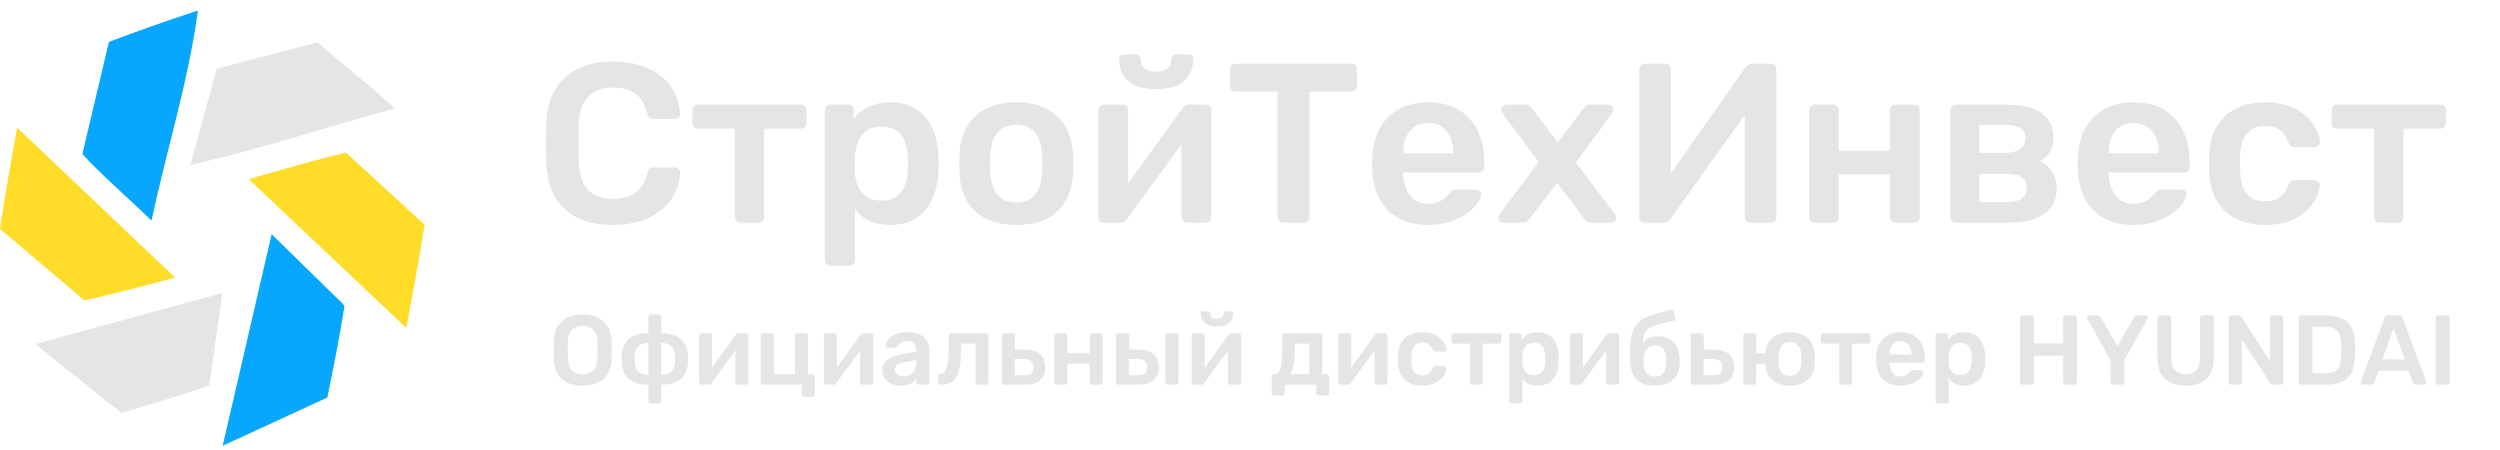 <?xml version="1.0" encoding="UTF-8"?> <svg xmlns="http://www.w3.org/2000/svg" width="228" height="41" viewBox="0 0 228 41" fill="none"> <path d="M38.726 20.5C38.275 23.43 37.709 26.341 37.059 29.912C31.963 25.107 27.479 20.863 22.68 16.333C25.598 15.502 29.057 14.495 31.553 13.923L38.726 20.5Z" fill="#FFDC27"></path> <path d="M7.697 27.387C10.215 26.865 12.694 26.157 15.972 25.317L1.557 11.639C0.956 15.093 0.401 17.973 0 20.877L7.697 27.387Z" fill="#FFDC27"></path> <path d="M29.852 36.256C30.437 33.378 30.966 30.783 31.403 28.016C31.436 27.809 31.06 27.51 30.838 27.291C28.981 25.465 27.116 23.65 24.773 21.361C23.255 27.922 21.862 33.941 20.308 40.651L29.852 36.256Z" fill="#07A6FF"></path> <path d="M19.09 35.169C15.787 36.295 13.46 36.896 11.08 37.671L3.216 31.382L20.276 26.727L19.09 35.169Z" fill="#E5E5E5"></path> <path d="M9.931 3.824C12.264 2.936 15.056 1.936 18.051 0.962C17.165 7.495 15.267 13.373 13.818 20.117C11.524 17.896 9.102 15.818 7.512 14.045L9.931 3.824Z" fill="#07A6FF"></path> <path d="M28.948 3.862C31.185 5.814 33.139 7.341 36.039 9.876C29.56 11.658 24.394 13.409 17.358 15.056L19.766 6.265L28.948 3.862Z" fill="#E5E5E5"></path> <path d="M55.909 20.513C54.004 20.513 52.527 20.023 51.478 19.043C50.443 18.063 49.891 16.682 49.822 14.902C49.808 14.529 49.801 13.922 49.801 13.08C49.801 12.224 49.808 11.603 49.822 11.216C49.891 9.449 50.45 8.076 51.499 7.096C52.562 6.102 54.032 5.605 55.909 5.605C57.138 5.605 58.207 5.819 59.118 6.247C60.029 6.661 60.733 7.234 61.23 7.966C61.727 8.683 61.989 9.498 62.017 10.409V10.45C62.017 10.561 61.969 10.657 61.872 10.74C61.789 10.809 61.693 10.844 61.582 10.844H59.615C59.45 10.844 59.325 10.809 59.242 10.74C59.16 10.671 59.091 10.54 59.035 10.347C58.815 9.477 58.449 8.87 57.938 8.525C57.427 8.166 56.744 7.986 55.888 7.986C53.901 7.986 52.865 9.097 52.783 11.32C52.769 11.693 52.762 12.265 52.762 13.038C52.762 13.811 52.769 14.398 52.783 14.798C52.865 17.02 53.901 18.132 55.888 18.132C56.744 18.132 57.427 17.952 57.938 17.593C58.463 17.235 58.828 16.627 59.035 15.771C59.077 15.578 59.139 15.447 59.222 15.378C59.318 15.309 59.45 15.274 59.615 15.274H61.582C61.706 15.274 61.81 15.316 61.893 15.399C61.989 15.481 62.031 15.585 62.017 15.709C61.989 16.62 61.727 17.442 61.23 18.173C60.733 18.891 60.029 19.464 59.118 19.892C58.207 20.306 57.138 20.513 55.909 20.513ZM67.516 20.306C67.378 20.306 67.261 20.257 67.164 20.161C67.067 20.064 67.019 19.947 67.019 19.809V11.734H63.644C63.506 11.734 63.389 11.686 63.292 11.589C63.196 11.492 63.147 11.368 63.147 11.216V10.036C63.147 9.884 63.196 9.767 63.292 9.684C63.389 9.587 63.506 9.539 63.644 9.539H73.044C73.196 9.539 73.32 9.587 73.417 9.684C73.513 9.781 73.562 9.898 73.562 10.036V11.216C73.562 11.354 73.513 11.479 73.417 11.589C73.32 11.686 73.196 11.734 73.044 11.734H69.69V19.809C69.69 19.947 69.642 20.064 69.545 20.161C69.462 20.257 69.345 20.306 69.193 20.306H67.516ZM75.721 24.24C75.583 24.24 75.465 24.191 75.369 24.095C75.272 24.012 75.224 23.895 75.224 23.743V10.036C75.224 9.884 75.272 9.767 75.369 9.684C75.465 9.587 75.583 9.539 75.721 9.539H77.356C77.508 9.539 77.626 9.587 77.708 9.684C77.805 9.767 77.853 9.884 77.853 10.036V10.864C78.626 9.843 79.731 9.332 81.166 9.332C82.56 9.332 83.63 9.774 84.375 10.657C85.121 11.527 85.521 12.707 85.576 14.198C85.59 14.363 85.597 14.605 85.597 14.922C85.597 15.254 85.59 15.502 85.576 15.668C85.521 17.117 85.121 18.29 84.375 19.188C83.63 20.071 82.56 20.513 81.166 20.513C79.772 20.513 78.709 20.023 77.978 19.043V23.743C77.978 23.895 77.929 24.012 77.833 24.095C77.75 24.191 77.632 24.24 77.481 24.24H75.721ZM80.4 18.297C81.891 18.297 82.684 17.379 82.781 15.544C82.795 15.405 82.802 15.198 82.802 14.922C82.802 14.646 82.795 14.439 82.781 14.301C82.684 12.465 81.891 11.547 80.4 11.547C79.6 11.547 79.006 11.803 78.619 12.314C78.233 12.824 78.019 13.452 77.978 14.198L77.957 14.985L77.978 15.792C78.005 16.482 78.219 17.076 78.619 17.573C79.034 18.056 79.627 18.297 80.4 18.297ZM92.683 20.513C91.068 20.513 89.819 20.099 88.936 19.27C88.052 18.428 87.576 17.283 87.507 15.833L87.486 14.922L87.507 14.011C87.576 12.576 88.059 11.437 88.957 10.595C89.854 9.753 91.096 9.332 92.683 9.332C94.271 9.332 95.513 9.753 96.41 10.595C97.307 11.437 97.79 12.576 97.859 14.011C97.873 14.177 97.88 14.481 97.88 14.922C97.88 15.364 97.873 15.668 97.859 15.833C97.79 17.283 97.314 18.428 96.431 19.27C95.547 20.099 94.298 20.513 92.683 20.513ZM92.683 18.463C93.415 18.463 93.981 18.235 94.381 17.78C94.781 17.31 95.002 16.627 95.044 15.73C95.058 15.592 95.064 15.323 95.064 14.922C95.064 14.522 95.058 14.253 95.044 14.115C95.002 13.218 94.781 12.541 94.381 12.086C93.981 11.617 93.415 11.382 92.683 11.382C91.952 11.382 91.386 11.617 90.986 12.086C90.585 12.541 90.364 13.218 90.323 14.115L90.302 14.922L90.323 15.73C90.364 16.627 90.585 17.31 90.986 17.78C91.386 18.235 91.952 18.463 92.683 18.463ZM109.988 9.539C110.113 9.539 110.223 9.587 110.32 9.684C110.416 9.767 110.465 9.87 110.465 9.995V19.809C110.465 19.947 110.416 20.064 110.32 20.161C110.223 20.257 110.106 20.306 109.968 20.306H108.249C108.111 20.306 107.994 20.257 107.897 20.161C107.801 20.064 107.752 19.947 107.752 19.809V13.162L102.783 19.974C102.659 20.195 102.473 20.306 102.224 20.306H100.65C100.526 20.306 100.416 20.264 100.319 20.181C100.223 20.085 100.174 19.968 100.174 19.829V10.036C100.174 9.898 100.223 9.781 100.319 9.684C100.416 9.587 100.533 9.539 100.671 9.539H102.39C102.542 9.539 102.659 9.587 102.742 9.684C102.838 9.767 102.887 9.884 102.887 10.036V16.703L107.856 9.87C108.008 9.65 108.194 9.539 108.415 9.539H109.988ZM105.433 8.131C104.26 8.131 103.404 7.876 102.866 7.365C102.328 6.841 102.058 6.171 102.058 5.357C102.058 5.246 102.093 5.157 102.162 5.088C102.231 5.005 102.328 4.963 102.452 4.963H103.632C103.756 4.963 103.853 5.005 103.922 5.088C103.991 5.157 104.025 5.246 104.025 5.357C104.025 6.144 104.495 6.537 105.433 6.537C106.372 6.537 106.841 6.144 106.841 5.357C106.841 5.246 106.876 5.157 106.945 5.088C107.014 5.005 107.11 4.963 107.235 4.963H108.435C108.56 4.963 108.656 5.005 108.725 5.088C108.794 5.157 108.829 5.246 108.829 5.357C108.829 6.171 108.553 6.841 108.001 7.365C107.462 7.876 106.607 8.131 105.433 8.131ZM117.008 20.306C116.87 20.306 116.753 20.257 116.656 20.161C116.56 20.064 116.511 19.947 116.511 19.809V8.359H112.681C112.543 8.359 112.426 8.311 112.329 8.214C112.232 8.117 112.184 8 112.184 7.862V6.33C112.184 6.178 112.225 6.054 112.308 5.957C112.405 5.861 112.529 5.812 112.681 5.812H123.24C123.392 5.812 123.516 5.861 123.613 5.957C123.71 6.054 123.758 6.178 123.758 6.33V7.862C123.758 8 123.71 8.117 123.613 8.214C123.516 8.311 123.392 8.359 123.24 8.359H119.431V19.809C119.431 19.947 119.382 20.064 119.286 20.161C119.189 20.257 119.065 20.306 118.913 20.306H117.008ZM130.248 20.513C128.716 20.513 127.495 20.071 126.584 19.188C125.686 18.29 125.21 17.034 125.155 15.419L125.134 14.902L125.155 14.384C125.224 12.81 125.707 11.575 126.604 10.678C127.515 9.781 128.73 9.332 130.248 9.332C131.877 9.332 133.133 9.829 134.017 10.823C134.914 11.817 135.362 13.142 135.362 14.798V15.233C135.362 15.371 135.314 15.488 135.217 15.585C135.121 15.682 134.997 15.73 134.845 15.73H127.971V15.896C127.998 16.655 128.205 17.297 128.592 17.821C128.992 18.332 129.537 18.587 130.228 18.587C131.042 18.587 131.698 18.27 132.195 17.635C132.319 17.483 132.415 17.386 132.484 17.345C132.567 17.303 132.685 17.283 132.836 17.283H134.617C134.741 17.283 134.845 17.324 134.928 17.407C135.024 17.476 135.073 17.566 135.073 17.676C135.073 18.007 134.872 18.401 134.472 18.856C134.086 19.298 133.527 19.684 132.795 20.016C132.063 20.347 131.215 20.513 130.248 20.513ZM132.547 13.991V13.929C132.547 13.114 132.34 12.459 131.925 11.962C131.525 11.465 130.966 11.216 130.248 11.216C129.531 11.216 128.972 11.465 128.571 11.962C128.171 12.459 127.971 13.114 127.971 13.929V13.991H132.547ZM137.105 20.306C136.98 20.306 136.87 20.264 136.773 20.181C136.691 20.085 136.649 19.974 136.649 19.85C136.649 19.726 136.698 19.609 136.794 19.498L140.314 14.777L137.043 10.347C136.96 10.236 136.918 10.119 136.918 9.995C136.918 9.87 136.96 9.767 137.043 9.684C137.139 9.587 137.25 9.539 137.374 9.539H139.175C139.313 9.539 139.417 9.574 139.486 9.643C139.569 9.698 139.651 9.781 139.734 9.891L142.074 12.997L144.414 9.891C144.427 9.877 144.483 9.815 144.579 9.705C144.662 9.594 144.793 9.539 144.973 9.539H146.691C146.815 9.539 146.919 9.587 147.002 9.684C147.098 9.767 147.147 9.864 147.147 9.974C147.147 10.112 147.105 10.236 147.022 10.347L143.71 14.819L147.25 19.498C147.347 19.609 147.395 19.726 147.395 19.85C147.395 19.974 147.347 20.085 147.25 20.181C147.167 20.264 147.064 20.306 146.939 20.306H145.055C144.835 20.306 144.648 20.195 144.496 19.974L142.012 16.682L139.486 19.974C139.334 20.195 139.148 20.306 138.927 20.306H137.105ZM149.992 20.306C149.841 20.306 149.716 20.257 149.62 20.161C149.537 20.064 149.496 19.94 149.496 19.788V6.33C149.496 6.178 149.544 6.054 149.641 5.957C149.737 5.861 149.861 5.812 150.013 5.812H151.877C152.028 5.812 152.146 5.861 152.229 5.957C152.325 6.054 152.374 6.178 152.374 6.33V15.833L159.185 6.144C159.337 5.923 159.537 5.812 159.786 5.812H161.504C161.656 5.812 161.774 5.861 161.856 5.957C161.953 6.054 162.001 6.178 162.001 6.33V19.809C162.001 19.947 161.953 20.064 161.856 20.161C161.774 20.257 161.656 20.306 161.504 20.306H159.641C159.489 20.306 159.365 20.264 159.268 20.181C159.172 20.085 159.123 19.961 159.123 19.809V10.492L152.332 19.974C152.249 20.085 152.166 20.168 152.084 20.223C152.001 20.278 151.884 20.306 151.732 20.306H149.992ZM165.475 20.306C165.337 20.306 165.219 20.257 165.123 20.161C165.026 20.064 164.978 19.947 164.978 19.809V10.036C164.978 9.898 165.026 9.781 165.123 9.684C165.219 9.587 165.337 9.539 165.475 9.539H167.193C167.345 9.539 167.462 9.587 167.545 9.684C167.642 9.767 167.69 9.884 167.69 10.036V13.742H172.37V10.036C172.37 9.884 172.418 9.767 172.514 9.684C172.611 9.587 172.728 9.539 172.866 9.539H174.585C174.737 9.539 174.854 9.587 174.937 9.684C175.034 9.767 175.082 9.884 175.082 10.036V19.809C175.082 19.947 175.034 20.064 174.937 20.161C174.854 20.257 174.737 20.306 174.585 20.306H172.866C172.728 20.306 172.611 20.257 172.514 20.161C172.418 20.064 172.37 19.947 172.37 19.809V15.916H167.69V19.809C167.69 19.947 167.642 20.064 167.545 20.161C167.462 20.257 167.345 20.306 167.193 20.306H165.475ZM178.375 20.306C178.237 20.306 178.12 20.257 178.023 20.161C177.926 20.064 177.878 19.947 177.878 19.809V10.036C177.878 9.898 177.926 9.781 178.023 9.684C178.12 9.587 178.237 9.539 178.375 9.539H182.971C184.393 9.539 185.463 9.801 186.181 10.326C186.912 10.851 187.278 11.582 187.278 12.521C187.278 13.073 187.174 13.514 186.967 13.846C186.76 14.163 186.45 14.446 186.036 14.695C186.519 14.915 186.891 15.247 187.154 15.688C187.43 16.13 187.568 16.627 187.568 17.179C187.568 18.187 187.195 18.96 186.45 19.498C185.704 20.037 184.621 20.306 183.199 20.306H178.375ZM182.93 13.929C183.482 13.929 183.917 13.818 184.234 13.597C184.552 13.363 184.711 13.024 184.711 12.583C184.711 12.155 184.559 11.851 184.255 11.672C183.951 11.492 183.51 11.403 182.93 11.403H180.528V13.929H182.93ZM183.013 18.442C183.579 18.442 184.02 18.339 184.338 18.132C184.669 17.911 184.835 17.586 184.835 17.159C184.835 16.703 184.683 16.372 184.379 16.165C184.089 15.958 183.634 15.854 183.013 15.854H180.528V18.442H183.013ZM194.587 20.513C193.055 20.513 191.833 20.071 190.922 19.188C190.025 18.29 189.549 17.034 189.494 15.419L189.473 14.902L189.494 14.384C189.563 12.81 190.046 11.575 190.943 10.678C191.854 9.781 193.069 9.332 194.587 9.332C196.216 9.332 197.472 9.829 198.355 10.823C199.252 11.817 199.701 13.142 199.701 14.798V15.233C199.701 15.371 199.653 15.488 199.556 15.585C199.459 15.682 199.335 15.73 199.183 15.73H192.309V15.896C192.337 16.655 192.544 17.297 192.931 17.821C193.331 18.332 193.876 18.587 194.566 18.587C195.381 18.587 196.036 18.27 196.533 17.635C196.657 17.483 196.754 17.386 196.823 17.345C196.906 17.303 197.023 17.283 197.175 17.283H198.956C199.08 17.283 199.183 17.324 199.266 17.407C199.363 17.476 199.411 17.566 199.411 17.676C199.411 18.007 199.211 18.401 198.811 18.856C198.424 19.298 197.865 19.684 197.134 20.016C196.402 20.347 195.553 20.513 194.587 20.513ZM196.885 13.991V13.929C196.885 13.114 196.678 12.459 196.264 11.962C195.864 11.465 195.305 11.216 194.587 11.216C193.869 11.216 193.31 11.465 192.91 11.962C192.51 12.459 192.309 13.114 192.309 13.929V13.991H196.885ZM206.557 20.513C205.039 20.513 203.824 20.092 202.913 19.25C202.016 18.408 201.54 17.241 201.485 15.751L201.464 14.922L201.485 14.094C201.54 12.604 202.016 11.437 202.913 10.595C203.824 9.753 205.039 9.332 206.557 9.332C207.634 9.332 208.545 9.525 209.29 9.912C210.05 10.298 210.609 10.774 210.967 11.341C211.34 11.893 211.54 12.417 211.568 12.914C211.582 13.052 211.533 13.169 211.423 13.266C211.326 13.363 211.209 13.411 211.071 13.411H209.249C209.111 13.411 209.001 13.383 208.918 13.328C208.849 13.259 208.78 13.149 208.711 12.997C208.504 12.459 208.228 12.072 207.882 11.837C207.551 11.603 207.123 11.485 206.599 11.485C205.895 11.485 205.343 11.713 204.942 12.169C204.542 12.61 204.328 13.287 204.301 14.198L204.28 14.964L204.301 15.647C204.356 17.455 205.122 18.359 206.599 18.359C207.137 18.359 207.572 18.242 207.903 18.007C208.234 17.773 208.504 17.386 208.711 16.848C208.78 16.696 208.849 16.593 208.918 16.537C209.001 16.468 209.111 16.434 209.249 16.434H211.071C211.209 16.434 211.326 16.482 211.423 16.579C211.533 16.675 211.582 16.793 211.568 16.931C211.54 17.414 211.347 17.931 210.988 18.484C210.629 19.036 210.077 19.512 209.332 19.912C208.586 20.313 207.662 20.513 206.557 20.513ZM217.019 20.306C216.881 20.306 216.764 20.257 216.667 20.161C216.571 20.064 216.522 19.947 216.522 19.809V11.734H213.147C213.009 11.734 212.892 11.686 212.796 11.589C212.699 11.492 212.651 11.368 212.651 11.216V10.036C212.651 9.884 212.699 9.767 212.796 9.684C212.892 9.587 213.009 9.539 213.147 9.539H222.547C222.699 9.539 222.824 9.587 222.92 9.684C223.017 9.781 223.065 9.898 223.065 10.036V11.216C223.065 11.354 223.017 11.479 222.92 11.589C222.824 11.686 222.699 11.734 222.547 11.734H219.193V19.809C219.193 19.947 219.145 20.064 219.048 20.161C218.966 20.257 218.848 20.306 218.696 20.306H217.019Z" fill="#E5E5E5"></path> <path d="M53.134 35.173C52.315 35.173 51.677 34.966 51.219 34.55C50.762 34.135 50.521 33.517 50.497 32.699C50.491 32.524 50.488 32.268 50.488 31.931C50.488 31.588 50.491 31.329 50.497 31.154C50.521 30.353 50.768 29.739 51.237 29.311C51.707 28.884 52.339 28.67 53.134 28.67C53.929 28.67 54.561 28.884 55.031 29.311C55.507 29.739 55.756 30.353 55.781 31.154C55.793 31.503 55.799 31.762 55.799 31.931C55.799 32.093 55.793 32.349 55.781 32.699C55.75 33.517 55.507 34.135 55.049 34.55C54.591 34.966 53.953 35.173 53.134 35.173ZM53.134 34.135C53.538 34.135 53.86 34.014 54.1 33.773C54.341 33.526 54.471 33.153 54.489 32.653C54.501 32.292 54.507 32.048 54.507 31.922C54.507 31.783 54.501 31.539 54.489 31.19C54.471 30.69 54.341 30.32 54.1 30.079C53.86 29.832 53.538 29.709 53.134 29.709C52.737 29.709 52.418 29.832 52.177 30.079C51.936 30.32 51.806 30.69 51.788 31.19C51.782 31.365 51.779 31.609 51.779 31.922C51.779 32.229 51.782 32.473 51.788 32.653C51.806 33.153 51.933 33.526 52.168 33.773C52.408 34.014 52.731 34.135 53.134 34.135ZM59.351 36.799C59.291 36.799 59.24 36.778 59.197 36.736C59.155 36.7 59.134 36.649 59.134 36.582V35.083C58.345 35.083 57.749 34.908 57.346 34.559C56.949 34.204 56.732 33.71 56.696 33.078L56.687 32.735L56.696 32.392C56.732 31.765 56.955 31.274 57.364 30.919C57.773 30.564 58.364 30.386 59.134 30.386V28.887C59.134 28.821 59.155 28.77 59.197 28.733C59.24 28.691 59.291 28.67 59.351 28.67H60.092C60.158 28.67 60.209 28.691 60.245 28.733C60.287 28.77 60.308 28.821 60.308 28.887V30.386C61.079 30.386 61.669 30.564 62.079 30.919C62.488 31.274 62.708 31.765 62.738 32.392C62.75 32.536 62.756 32.65 62.756 32.735C62.756 32.819 62.75 32.933 62.738 33.078C62.708 33.71 62.491 34.204 62.088 34.559C61.69 34.908 61.097 35.083 60.308 35.083V36.582C60.308 36.649 60.287 36.7 60.245 36.736C60.209 36.778 60.158 36.799 60.092 36.799H59.351ZM59.134 31.28C58.719 31.28 58.409 31.38 58.204 31.579C58.005 31.777 57.897 32.075 57.879 32.473L57.87 32.735L57.879 32.997C57.903 33.406 58.014 33.707 58.213 33.9C58.412 34.093 58.719 34.189 59.134 34.189V31.28ZM60.308 34.189C60.724 34.189 61.031 34.093 61.23 33.9C61.428 33.701 61.54 33.4 61.564 32.997C61.57 32.942 61.573 32.855 61.573 32.735C61.573 32.614 61.57 32.527 61.564 32.473C61.546 32.069 61.434 31.771 61.23 31.579C61.025 31.38 60.718 31.28 60.308 31.28V34.189ZM68.037 30.386C68.091 30.386 68.14 30.407 68.182 30.45C68.224 30.486 68.245 30.531 68.245 30.585V34.866C68.245 34.926 68.224 34.978 68.182 35.02C68.14 35.062 68.088 35.083 68.028 35.083H67.279C67.218 35.083 67.167 35.062 67.125 35.02C67.083 34.978 67.062 34.926 67.062 34.866V31.967L64.894 34.938C64.84 35.035 64.759 35.083 64.65 35.083H63.964C63.91 35.083 63.861 35.065 63.819 35.029C63.777 34.987 63.756 34.935 63.756 34.875V30.603C63.756 30.543 63.777 30.492 63.819 30.45C63.861 30.407 63.913 30.386 63.973 30.386H64.722C64.789 30.386 64.84 30.407 64.876 30.45C64.918 30.486 64.939 30.537 64.939 30.603V33.511L67.107 30.531C67.173 30.434 67.254 30.386 67.351 30.386H68.037ZM73.34 36.185C73.279 36.185 73.228 36.164 73.186 36.122C73.144 36.086 73.123 36.034 73.123 35.968V35.083H69.6C69.54 35.083 69.489 35.062 69.447 35.02C69.404 34.978 69.383 34.926 69.383 34.866V30.603C69.383 30.543 69.404 30.492 69.447 30.45C69.489 30.407 69.54 30.386 69.6 30.386H70.35C70.416 30.386 70.467 30.407 70.503 30.45C70.546 30.486 70.567 30.537 70.567 30.603V34.126H72.499V30.603C72.499 30.537 72.521 30.486 72.563 30.45C72.605 30.407 72.656 30.386 72.716 30.386H73.466C73.532 30.386 73.583 30.407 73.62 30.45C73.662 30.486 73.683 30.537 73.683 30.603V34.126H74.089C74.149 34.126 74.201 34.147 74.243 34.189C74.285 34.231 74.306 34.282 74.306 34.342V35.968C74.306 36.034 74.285 36.086 74.243 36.122C74.207 36.164 74.155 36.185 74.089 36.185H73.34ZM79.415 30.386C79.47 30.386 79.518 30.407 79.56 30.45C79.602 30.486 79.623 30.531 79.623 30.585V34.866C79.623 34.926 79.602 34.978 79.56 35.02C79.518 35.062 79.467 35.083 79.406 35.083H78.657C78.597 35.083 78.545 35.062 78.503 35.02C78.461 34.978 78.44 34.926 78.44 34.866V31.967L76.272 34.938C76.218 35.035 76.137 35.083 76.028 35.083H75.342C75.288 35.083 75.24 35.065 75.198 35.029C75.155 34.987 75.134 34.935 75.134 34.875V30.603C75.134 30.543 75.155 30.492 75.198 30.45C75.24 30.407 75.291 30.386 75.351 30.386H76.101C76.167 30.386 76.218 30.407 76.254 30.45C76.296 30.486 76.317 30.537 76.317 30.603V33.511L78.485 30.531C78.552 30.434 78.633 30.386 78.729 30.386H79.415ZM82.126 35.173C81.819 35.173 81.535 35.113 81.277 34.993C81.024 34.866 80.822 34.698 80.671 34.487C80.527 34.276 80.455 34.044 80.455 33.791C80.455 33.382 80.62 33.051 80.951 32.798C81.283 32.545 81.737 32.373 82.315 32.283L83.553 32.102V31.913C83.553 31.648 83.486 31.449 83.354 31.317C83.222 31.184 83.008 31.118 82.713 31.118C82.514 31.118 82.351 31.157 82.225 31.235C82.105 31.308 82.008 31.38 81.936 31.452C81.864 31.53 81.816 31.582 81.791 31.606C81.767 31.678 81.722 31.714 81.656 31.714H80.96C80.906 31.714 80.858 31.696 80.816 31.66C80.78 31.624 80.762 31.576 80.762 31.515C80.768 31.365 80.84 31.193 80.978 31C81.123 30.808 81.343 30.642 81.638 30.504C81.933 30.365 82.294 30.296 82.722 30.296C83.432 30.296 83.95 30.456 84.275 30.775C84.6 31.094 84.763 31.512 84.763 32.03V34.866C84.763 34.926 84.742 34.978 84.7 35.02C84.664 35.062 84.612 35.083 84.546 35.083H83.815C83.754 35.083 83.703 35.062 83.661 35.02C83.619 34.978 83.598 34.926 83.598 34.866V34.514C83.465 34.707 83.276 34.866 83.029 34.993C82.788 35.113 82.487 35.173 82.126 35.173ZM82.433 34.315C82.764 34.315 83.035 34.207 83.246 33.99C83.456 33.773 83.562 33.457 83.562 33.042V32.852L82.659 32.997C82.309 33.051 82.044 33.138 81.864 33.258C81.689 33.379 81.602 33.526 81.602 33.701C81.602 33.894 81.683 34.044 81.846 34.153C82.008 34.261 82.204 34.315 82.433 34.315ZM85.777 35.083C85.717 35.083 85.663 35.062 85.615 35.02C85.572 34.972 85.551 34.917 85.551 34.857V34.297C85.551 34.237 85.569 34.189 85.606 34.153C85.642 34.111 85.693 34.087 85.759 34.081C86.024 34.068 86.214 33.888 86.328 33.538C86.448 33.183 86.509 32.611 86.509 31.822V30.603C86.509 30.537 86.53 30.486 86.572 30.45C86.614 30.407 86.665 30.386 86.725 30.386H89.932C89.992 30.386 90.043 30.407 90.085 30.45C90.128 30.492 90.149 30.543 90.149 30.603V34.866C90.149 34.926 90.128 34.978 90.085 35.02C90.043 35.062 89.992 35.083 89.932 35.083H89.182C89.122 35.083 89.071 35.062 89.029 35.02C88.987 34.978 88.965 34.926 88.965 34.866V31.344H87.638V31.949C87.638 32.732 87.578 33.349 87.457 33.8C87.343 34.252 87.15 34.58 86.879 34.785C86.614 34.984 86.247 35.083 85.777 35.083ZM91.581 35.083C91.52 35.083 91.469 35.062 91.427 35.02C91.385 34.978 91.364 34.926 91.364 34.866V30.603C91.364 30.543 91.385 30.492 91.427 30.45C91.469 30.407 91.52 30.386 91.581 30.386H92.339C92.4 30.386 92.451 30.407 92.493 30.45C92.535 30.492 92.556 30.543 92.556 30.603V31.877H93.486C94.088 31.877 94.546 32.021 94.859 32.31C95.172 32.593 95.329 32.991 95.329 33.502C95.329 34.026 95.166 34.421 94.841 34.686C94.516 34.95 94.04 35.083 93.414 35.083H91.581ZM93.387 34.225C93.688 34.225 93.908 34.171 94.046 34.062C94.185 33.948 94.254 33.761 94.254 33.502C94.254 33.243 94.185 33.051 94.046 32.924C93.908 32.798 93.688 32.735 93.387 32.735H92.538V34.225H93.387ZM96.37 35.083C96.31 35.083 96.259 35.062 96.216 35.02C96.174 34.978 96.153 34.926 96.153 34.866V30.603C96.153 30.543 96.174 30.492 96.216 30.45C96.259 30.407 96.31 30.386 96.37 30.386H97.12C97.186 30.386 97.237 30.407 97.273 30.45C97.315 30.486 97.336 30.537 97.336 30.603V32.22H99.378V30.603C99.378 30.537 99.399 30.486 99.441 30.45C99.483 30.407 99.534 30.386 99.594 30.386H100.344C100.41 30.386 100.462 30.407 100.498 30.45C100.54 30.486 100.561 30.537 100.561 30.603V34.866C100.561 34.926 100.54 34.978 100.498 35.02C100.462 35.062 100.41 35.083 100.344 35.083H99.594C99.534 35.083 99.483 35.062 99.441 35.02C99.399 34.978 99.378 34.926 99.378 34.866V33.168H97.336V34.866C97.336 34.926 97.315 34.978 97.273 35.02C97.237 35.062 97.186 35.083 97.12 35.083H96.37ZM101.997 35.083C101.937 35.083 101.886 35.062 101.844 35.02C101.802 34.978 101.781 34.926 101.781 34.866V30.603C101.781 30.543 101.802 30.492 101.844 30.45C101.886 30.407 101.937 30.386 101.997 30.386H102.756C102.816 30.386 102.867 30.407 102.91 30.45C102.952 30.492 102.973 30.543 102.973 30.603V31.877H103.849C104.451 31.877 104.909 32.021 105.222 32.31C105.535 32.593 105.692 32.991 105.692 33.502C105.692 34.026 105.529 34.421 105.204 34.686C104.879 34.95 104.403 35.083 103.777 35.083H101.997ZM106.504 35.083C106.444 35.083 106.393 35.062 106.351 35.02C106.309 34.978 106.288 34.926 106.288 34.866V30.603C106.288 30.543 106.309 30.492 106.351 30.45C106.393 30.407 106.444 30.386 106.504 30.386H107.254C107.32 30.386 107.371 30.407 107.408 30.45C107.45 30.486 107.471 30.537 107.471 30.603V34.866C107.471 34.926 107.45 34.978 107.408 35.02C107.371 35.062 107.32 35.083 107.254 35.083H106.504ZM103.75 34.225C104.051 34.225 104.27 34.171 104.409 34.062C104.547 33.948 104.617 33.761 104.617 33.502C104.617 33.243 104.547 33.051 104.409 32.924C104.27 32.798 104.051 32.735 103.75 32.735H102.955V34.225H103.75ZM112.968 30.386C113.022 30.386 113.071 30.407 113.113 30.45C113.155 30.486 113.176 30.531 113.176 30.585V34.866C113.176 34.926 113.155 34.978 113.113 35.02C113.071 35.062 113.019 35.083 112.959 35.083H112.209C112.149 35.083 112.098 35.062 112.056 35.02C112.014 34.978 111.993 34.926 111.993 34.866V31.967L109.825 34.938C109.771 35.035 109.69 35.083 109.581 35.083H108.895C108.841 35.083 108.792 35.065 108.75 35.029C108.708 34.987 108.687 34.935 108.687 34.875V30.603C108.687 30.543 108.708 30.492 108.75 30.45C108.792 30.407 108.844 30.386 108.904 30.386H109.653C109.72 30.386 109.771 30.407 109.807 30.45C109.849 30.486 109.87 30.537 109.87 30.603V33.511L112.038 30.531C112.104 30.434 112.185 30.386 112.282 30.386H112.968ZM110.981 29.772C110.469 29.772 110.096 29.661 109.861 29.438C109.626 29.209 109.509 28.917 109.509 28.562C109.509 28.514 109.524 28.475 109.554 28.445C109.584 28.408 109.626 28.39 109.68 28.39H110.195C110.25 28.39 110.292 28.408 110.322 28.445C110.352 28.475 110.367 28.514 110.367 28.562C110.367 28.905 110.572 29.077 110.981 29.077C111.391 29.077 111.595 28.905 111.595 28.562C111.595 28.514 111.61 28.475 111.64 28.445C111.671 28.408 111.713 28.39 111.767 28.39H112.291C112.345 28.39 112.387 28.408 112.417 28.445C112.447 28.475 112.462 28.514 112.462 28.562C112.462 28.917 112.342 29.209 112.101 29.438C111.866 29.661 111.493 29.772 110.981 29.772ZM116.198 36.077C116.137 36.077 116.086 36.056 116.044 36.013C116.002 35.977 115.981 35.926 115.981 35.86V34.342C115.981 34.282 116.002 34.231 116.044 34.189C116.086 34.147 116.137 34.126 116.198 34.126H116.27C116.505 34.126 116.676 33.939 116.785 33.566C116.893 33.192 116.947 32.611 116.947 31.822V30.603C116.947 30.537 116.968 30.486 117.011 30.45C117.053 30.407 117.104 30.386 117.164 30.386H120.38C120.446 30.386 120.497 30.407 120.533 30.45C120.575 30.486 120.596 30.537 120.596 30.603V34.117H121.003C121.069 34.117 121.12 34.138 121.156 34.18C121.198 34.216 121.219 34.267 121.219 34.333V35.86C121.219 35.926 121.198 35.977 121.156 36.013C121.12 36.056 121.069 36.077 121.003 36.077H120.262C120.196 36.077 120.142 36.056 120.1 36.013C120.057 35.971 120.036 35.92 120.036 35.86V35.083H117.164V35.86C117.164 35.926 117.143 35.977 117.101 36.013C117.065 36.056 117.014 36.077 116.947 36.077H116.198ZM119.422 34.117V31.344H118.085V31.949C118.085 32.985 117.944 33.71 117.661 34.126L119.422 34.117ZM126.331 30.386C126.385 30.386 126.433 30.407 126.476 30.45C126.518 30.486 126.539 30.531 126.539 30.585V34.866C126.539 34.926 126.518 34.978 126.476 35.02C126.433 35.062 126.382 35.083 126.322 35.083H125.572C125.512 35.083 125.461 35.062 125.419 35.02C125.377 34.978 125.356 34.926 125.356 34.866V31.967L123.188 34.938C123.134 35.035 123.052 35.083 122.944 35.083H122.258C122.203 35.083 122.155 35.065 122.113 35.029C122.071 34.987 122.05 34.935 122.05 34.875V30.603C122.05 30.543 122.071 30.492 122.113 30.45C122.155 30.407 122.206 30.386 122.267 30.386H123.016C123.082 30.386 123.134 30.407 123.17 30.45C123.212 30.486 123.233 30.537 123.233 30.603V33.511L125.401 30.531C125.467 30.434 125.548 30.386 125.645 30.386H126.331ZM129.709 35.173C129.047 35.173 128.517 34.99 128.12 34.622C127.728 34.255 127.521 33.746 127.497 33.096L127.488 32.735L127.497 32.373C127.521 31.723 127.728 31.214 128.12 30.847C128.517 30.48 129.047 30.296 129.709 30.296C130.179 30.296 130.576 30.38 130.902 30.549C131.233 30.718 131.477 30.925 131.633 31.172C131.796 31.413 131.883 31.642 131.895 31.859C131.901 31.919 131.88 31.97 131.832 32.012C131.79 32.054 131.739 32.075 131.678 32.075H130.884C130.823 32.075 130.775 32.063 130.739 32.039C130.709 32.009 130.679 31.961 130.649 31.895C130.558 31.66 130.438 31.491 130.287 31.389C130.143 31.287 129.956 31.235 129.727 31.235C129.42 31.235 129.18 31.335 129.005 31.533C128.83 31.726 128.737 32.021 128.725 32.419L128.716 32.753L128.725 33.051C128.749 33.84 129.083 34.234 129.727 34.234C129.962 34.234 130.152 34.183 130.296 34.081C130.441 33.978 130.558 33.809 130.649 33.575C130.679 33.508 130.709 33.463 130.739 33.439C130.775 33.409 130.823 33.394 130.884 33.394H131.678C131.739 33.394 131.79 33.415 131.832 33.457C131.88 33.499 131.901 33.551 131.895 33.611C131.883 33.822 131.799 34.047 131.642 34.288C131.486 34.529 131.245 34.737 130.92 34.911C130.595 35.086 130.191 35.173 129.709 35.173ZM134.273 35.083C134.213 35.083 134.162 35.062 134.12 35.02C134.077 34.978 134.056 34.926 134.056 34.866V31.344H132.584C132.524 31.344 132.473 31.323 132.431 31.28C132.389 31.238 132.367 31.184 132.367 31.118V30.603C132.367 30.537 132.389 30.486 132.431 30.45C132.473 30.407 132.524 30.386 132.584 30.386H136.685C136.751 30.386 136.805 30.407 136.847 30.45C136.889 30.492 136.911 30.543 136.911 30.603V31.118C136.911 31.178 136.889 31.232 136.847 31.28C136.805 31.323 136.751 31.344 136.685 31.344H135.222V34.866C135.222 34.926 135.2 34.978 135.158 35.02C135.122 35.062 135.071 35.083 135.005 35.083H134.273ZM137.852 36.799C137.792 36.799 137.741 36.778 137.699 36.736C137.657 36.7 137.636 36.649 137.636 36.582V30.603C137.636 30.537 137.657 30.486 137.699 30.45C137.741 30.407 137.792 30.386 137.852 30.386H138.566C138.632 30.386 138.683 30.407 138.719 30.45C138.762 30.486 138.783 30.537 138.783 30.603V30.964C139.12 30.519 139.602 30.296 140.228 30.296C140.836 30.296 141.303 30.489 141.628 30.874C141.953 31.253 142.128 31.768 142.152 32.419C142.158 32.491 142.161 32.596 142.161 32.735C142.161 32.879 142.158 32.988 142.152 33.06C142.128 33.692 141.953 34.204 141.628 34.595C141.303 34.981 140.836 35.173 140.228 35.173C139.62 35.173 139.156 34.96 138.837 34.532V36.582C138.837 36.649 138.816 36.7 138.774 36.736C138.737 36.778 138.686 36.799 138.62 36.799H137.852ZM139.894 34.207C140.544 34.207 140.89 33.806 140.932 33.006C140.938 32.945 140.941 32.855 140.941 32.735C140.941 32.614 140.938 32.524 140.932 32.464C140.89 31.663 140.544 31.262 139.894 31.262C139.544 31.262 139.285 31.374 139.117 31.597C138.948 31.819 138.855 32.093 138.837 32.419L138.828 32.762L138.837 33.114C138.849 33.415 138.942 33.674 139.117 33.891C139.297 34.102 139.556 34.207 139.894 34.207ZM147.456 30.386C147.51 30.386 147.558 30.407 147.6 30.45C147.642 30.486 147.663 30.531 147.663 30.585V34.866C147.663 34.926 147.642 34.978 147.6 35.02C147.558 35.062 147.507 35.083 147.447 35.083H146.697C146.637 35.083 146.586 35.062 146.544 35.02C146.501 34.978 146.48 34.926 146.48 34.866V31.967L144.313 34.938C144.258 35.035 144.177 35.083 144.069 35.083H143.382C143.328 35.083 143.28 35.065 143.238 35.029C143.196 34.987 143.175 34.935 143.175 34.875V30.603C143.175 30.543 143.196 30.492 143.238 30.45C143.28 30.407 143.331 30.386 143.391 30.386H144.141C144.207 30.386 144.258 30.407 144.295 30.45C144.337 30.486 144.358 30.537 144.358 30.603V33.511L146.525 30.531C146.592 30.434 146.673 30.386 146.769 30.386H147.456ZM153.182 32.626C153.189 32.693 153.192 32.795 153.192 32.933C153.192 33.066 153.189 33.162 153.182 33.222C153.152 33.825 152.945 34.3 152.559 34.65C152.18 34.999 151.635 35.173 150.924 35.173C150.178 35.173 149.621 34.981 149.254 34.595C148.892 34.204 148.697 33.629 148.666 32.87L148.657 32.328L148.666 31.786C148.685 30.931 148.817 30.29 149.064 29.863C149.311 29.429 149.669 29.116 150.139 28.923C150.608 28.724 151.367 28.499 152.415 28.246L152.46 28.237C152.508 28.237 152.553 28.255 152.595 28.291C152.638 28.321 152.662 28.363 152.668 28.417L152.785 29.014L152.794 29.068C152.794 29.116 152.779 29.158 152.749 29.194C152.719 29.224 152.68 29.245 152.632 29.257L152.343 29.321C151.626 29.483 151.111 29.622 150.798 29.736C150.491 29.844 150.256 30.013 150.094 30.242C149.931 30.471 149.838 30.814 149.814 31.271C149.958 31.091 150.148 30.946 150.383 30.838C150.623 30.73 150.876 30.675 151.141 30.675C151.773 30.675 152.264 30.85 152.613 31.199C152.963 31.549 153.152 32.024 153.182 32.626ZM151.954 33.177C151.96 33.135 151.963 33.057 151.963 32.942C151.963 32.816 151.96 32.726 151.954 32.672C151.942 32.298 151.852 32.012 151.683 31.813C151.515 31.609 151.286 31.506 150.997 31.506C150.666 31.506 150.404 31.609 150.211 31.813C150.018 32.012 149.916 32.298 149.904 32.672L149.895 32.942L149.904 33.177C149.916 33.557 150.009 33.846 150.184 34.044C150.358 34.243 150.605 34.342 150.924 34.342C151.244 34.342 151.49 34.246 151.665 34.053C151.846 33.855 151.942 33.563 151.954 33.177ZM154.408 35.083C154.348 35.083 154.297 35.062 154.254 35.02C154.212 34.978 154.191 34.926 154.191 34.866V30.603C154.191 30.543 154.212 30.492 154.254 30.45C154.297 30.407 154.348 30.386 154.408 30.386H155.167C155.227 30.386 155.278 30.407 155.32 30.45C155.362 30.492 155.383 30.543 155.383 30.603V31.877H156.314C156.916 31.877 157.373 32.021 157.687 32.31C158 32.593 158.156 32.991 158.156 33.502C158.156 34.026 157.994 34.421 157.669 34.686C157.343 34.95 156.868 35.083 156.241 35.083H154.408ZM156.214 34.225C156.515 34.225 156.735 34.171 156.874 34.062C157.012 33.948 157.081 33.761 157.081 33.502C157.081 33.243 157.012 33.051 156.874 32.924C156.735 32.798 156.515 32.735 156.214 32.735H155.365V34.225H156.214ZM165.502 32.337C165.508 32.41 165.511 32.542 165.511 32.735C165.511 32.927 165.508 33.06 165.502 33.132C165.472 33.764 165.264 34.264 164.879 34.631C164.493 34.993 163.948 35.173 163.244 35.173C162.545 35.173 162.003 34.996 161.618 34.64C161.239 34.279 161.028 33.788 160.986 33.168H160.164V34.866C160.164 34.926 160.143 34.978 160.101 35.02C160.064 35.062 160.013 35.083 159.947 35.083H159.197C159.137 35.083 159.086 35.062 159.044 35.02C159.002 34.978 158.981 34.926 158.981 34.866V30.603C158.981 30.543 159.002 30.492 159.044 30.45C159.086 30.407 159.137 30.386 159.197 30.386H159.947C160.013 30.386 160.064 30.407 160.101 30.45C160.143 30.486 160.164 30.537 160.164 30.603V32.22H160.995C161.049 31.624 161.269 31.154 161.654 30.811C162.046 30.468 162.575 30.296 163.244 30.296C163.936 30.296 164.478 30.48 164.87 30.847C165.261 31.214 165.472 31.711 165.502 32.337ZM164.273 33.087C164.279 33.027 164.282 32.909 164.282 32.735C164.282 32.56 164.279 32.443 164.273 32.382C164.255 31.991 164.159 31.696 163.984 31.497C163.81 31.293 163.563 31.19 163.244 31.19C162.925 31.19 162.678 31.293 162.503 31.497C162.329 31.696 162.232 31.991 162.214 32.382L162.205 32.735L162.214 33.087C162.232 33.478 162.329 33.776 162.503 33.981C162.678 34.18 162.925 34.279 163.244 34.279C163.563 34.279 163.81 34.18 163.984 33.981C164.159 33.776 164.255 33.478 164.273 33.087ZM167.949 35.083C167.889 35.083 167.838 35.062 167.796 35.02C167.754 34.978 167.733 34.926 167.733 34.866V31.344H166.26C166.2 31.344 166.149 31.323 166.107 31.28C166.065 31.238 166.044 31.184 166.044 31.118V30.603C166.044 30.537 166.065 30.486 166.107 30.45C166.149 30.407 166.2 30.386 166.26 30.386H170.361C170.427 30.386 170.481 30.407 170.523 30.45C170.566 30.492 170.587 30.543 170.587 30.603V31.118C170.587 31.178 170.566 31.232 170.523 31.28C170.481 31.323 170.427 31.344 170.361 31.344H168.898V34.866C168.898 34.926 168.877 34.978 168.834 35.02C168.798 35.062 168.747 35.083 168.681 35.083H167.949ZM173.326 35.173C172.657 35.173 172.125 34.981 171.727 34.595C171.336 34.204 171.128 33.656 171.104 32.951L171.095 32.726L171.104 32.5C171.134 31.813 171.345 31.274 171.736 30.883C172.134 30.492 172.663 30.296 173.326 30.296C174.036 30.296 174.584 30.513 174.97 30.946C175.361 31.38 175.557 31.958 175.557 32.681V32.87C175.557 32.93 175.536 32.982 175.494 33.024C175.451 33.066 175.397 33.087 175.331 33.087H172.332V33.159C172.344 33.49 172.435 33.77 172.603 33.999C172.778 34.222 173.016 34.333 173.317 34.333C173.672 34.333 173.958 34.195 174.175 33.918C174.229 33.852 174.271 33.809 174.301 33.791C174.337 33.773 174.389 33.764 174.455 33.764H175.232C175.286 33.764 175.331 33.782 175.367 33.819C175.409 33.849 175.43 33.888 175.43 33.936C175.43 34.081 175.343 34.252 175.168 34.451C175 34.643 174.756 34.812 174.437 34.957C174.118 35.101 173.747 35.173 173.326 35.173ZM174.328 32.328V32.301C174.328 31.946 174.238 31.66 174.057 31.443C173.883 31.226 173.639 31.118 173.326 31.118C173.013 31.118 172.769 31.226 172.594 31.443C172.42 31.66 172.332 31.946 172.332 32.301V32.328H174.328ZM176.741 36.799C176.681 36.799 176.63 36.778 176.588 36.736C176.546 36.7 176.525 36.649 176.525 36.582V30.603C176.525 30.537 176.546 30.486 176.588 30.45C176.63 30.407 176.681 30.386 176.741 30.386H177.455C177.521 30.386 177.572 30.407 177.608 30.45C177.651 30.486 177.672 30.537 177.672 30.603V30.964C178.009 30.519 178.49 30.296 179.117 30.296C179.725 30.296 180.192 30.489 180.517 30.874C180.842 31.253 181.016 31.768 181.041 32.419C181.047 32.491 181.05 32.596 181.05 32.735C181.05 32.879 181.047 32.988 181.041 33.06C181.016 33.692 180.842 34.204 180.517 34.595C180.192 34.981 179.725 35.173 179.117 35.173C178.509 35.173 178.045 34.96 177.726 34.532V36.582C177.726 36.649 177.705 36.7 177.663 36.736C177.626 36.778 177.575 36.799 177.509 36.799H176.741ZM178.783 34.207C179.433 34.207 179.779 33.806 179.821 33.006C179.827 32.945 179.83 32.855 179.83 32.735C179.83 32.614 179.827 32.524 179.821 32.464C179.779 31.663 179.433 31.262 178.783 31.262C178.433 31.262 178.174 31.374 178.006 31.597C177.837 31.819 177.744 32.093 177.726 32.419L177.717 32.762L177.726 33.114C177.738 33.415 177.831 33.674 178.006 33.891C178.186 34.102 178.445 34.207 178.783 34.207ZM184.453 35.083C184.392 35.083 184.341 35.062 184.299 35.02C184.257 34.978 184.236 34.926 184.236 34.866V28.986C184.236 28.92 184.254 28.866 184.29 28.824C184.332 28.782 184.386 28.761 184.453 28.761H185.275C185.341 28.761 185.392 28.782 185.428 28.824C185.47 28.866 185.491 28.92 185.491 28.986V31.317H188.156V28.986C188.156 28.92 188.174 28.866 188.21 28.824C188.252 28.782 188.306 28.761 188.373 28.761H189.185C189.252 28.761 189.306 28.782 189.348 28.824C189.39 28.866 189.411 28.92 189.411 28.986V34.866C189.411 34.932 189.39 34.987 189.348 35.029C189.306 35.065 189.252 35.083 189.185 35.083H188.373C188.312 35.083 188.261 35.062 188.219 35.02C188.177 34.978 188.156 34.926 188.156 34.866V32.446H185.491V34.866C185.491 34.926 185.47 34.978 185.428 35.02C185.392 35.062 185.341 35.083 185.275 35.083H184.453ZM192.694 35.083C192.634 35.083 192.583 35.062 192.541 35.02C192.499 34.978 192.478 34.926 192.478 34.866V32.825L190.346 29.05C190.328 29.02 190.319 28.986 190.319 28.95C190.319 28.896 190.337 28.851 190.373 28.815C190.409 28.779 190.452 28.761 190.5 28.761H191.304C191.37 28.761 191.424 28.779 191.466 28.815C191.514 28.851 191.55 28.89 191.575 28.932L193.11 31.561L194.636 28.932C194.709 28.818 194.802 28.761 194.916 28.761H195.711C195.765 28.761 195.811 28.779 195.847 28.815C195.883 28.851 195.901 28.896 195.901 28.95C195.901 28.986 195.892 29.02 195.874 29.05L193.742 32.825V34.866C193.742 34.926 193.721 34.978 193.679 35.02C193.637 35.062 193.583 35.083 193.516 35.083H192.694ZM199.334 35.173C198.521 35.173 197.888 34.966 197.437 34.55C196.985 34.135 196.759 33.505 196.759 32.662V28.986C196.759 28.92 196.778 28.866 196.814 28.824C196.856 28.782 196.91 28.761 196.976 28.761H197.798C197.864 28.761 197.916 28.782 197.952 28.824C197.994 28.866 198.015 28.92 198.015 28.986V32.662C198.015 33.144 198.129 33.508 198.358 33.755C198.587 33.996 198.912 34.117 199.334 34.117C199.755 34.117 200.077 33.996 200.3 33.755C200.529 33.508 200.643 33.144 200.643 32.662V28.986C200.643 28.92 200.664 28.866 200.706 28.824C200.749 28.782 200.803 28.761 200.869 28.761H201.682C201.748 28.761 201.799 28.782 201.835 28.824C201.878 28.866 201.899 28.92 201.899 28.986V32.662C201.899 33.505 201.673 34.135 201.221 34.55C200.776 34.966 200.146 35.173 199.334 35.173ZM203.469 35.083C203.409 35.083 203.358 35.062 203.316 35.02C203.274 34.978 203.253 34.926 203.253 34.866V28.986C203.253 28.92 203.271 28.866 203.307 28.824C203.349 28.782 203.403 28.761 203.469 28.761H204.165C204.237 28.761 204.291 28.776 204.327 28.806C204.363 28.83 204.397 28.863 204.427 28.905L207.028 32.951V28.986C207.028 28.92 207.046 28.866 207.082 28.824C207.124 28.782 207.178 28.761 207.245 28.761H208.003C208.07 28.761 208.124 28.782 208.166 28.824C208.208 28.866 208.229 28.92 208.229 28.986V34.857C208.229 34.923 208.208 34.978 208.166 35.02C208.124 35.062 208.073 35.083 208.012 35.083H207.308C207.206 35.083 207.118 35.035 207.046 34.938L204.454 30.983V34.866C204.454 34.932 204.433 34.987 204.391 35.029C204.348 35.065 204.294 35.083 204.228 35.083H203.469ZM209.855 35.083C209.795 35.083 209.744 35.062 209.702 35.02C209.66 34.978 209.638 34.926 209.638 34.866V28.986C209.638 28.92 209.657 28.866 209.693 28.824C209.735 28.782 209.789 28.761 209.855 28.761H212.059C213.829 28.761 214.733 29.579 214.769 31.217C214.781 31.567 214.787 31.801 214.787 31.922C214.787 32.036 214.781 32.268 214.769 32.617C214.745 33.46 214.519 34.084 214.091 34.487C213.664 34.884 213.001 35.083 212.104 35.083H209.855ZM212.059 34.044C212.565 34.044 212.929 33.933 213.152 33.71C213.375 33.481 213.492 33.108 213.504 32.59C213.516 32.229 213.522 32.003 213.522 31.913C213.522 31.816 213.516 31.594 213.504 31.244C213.492 30.751 213.366 30.386 213.125 30.151C212.89 29.917 212.52 29.799 212.014 29.799H210.894V34.044H212.059ZM215.477 35.083C215.429 35.083 215.384 35.065 215.342 35.029C215.306 34.993 215.288 34.947 215.288 34.893L215.306 34.812L217.482 28.986C217.525 28.836 217.63 28.761 217.798 28.761H218.783C218.94 28.761 219.045 28.836 219.099 28.986L221.276 34.812C221.282 34.83 221.285 34.857 221.285 34.893C221.285 34.947 221.267 34.993 221.231 35.029C221.195 35.065 221.152 35.083 221.104 35.083H220.318C220.24 35.083 220.18 35.065 220.138 35.029C220.096 34.993 220.069 34.953 220.057 34.911L219.632 33.809H216.949L216.525 34.911C216.477 35.026 216.389 35.083 216.263 35.083H215.477ZM219.316 32.771L218.286 29.98L217.266 32.771H219.316ZM222.345 35.083C222.285 35.083 222.233 35.062 222.191 35.02C222.149 34.978 222.128 34.926 222.128 34.866V28.977C222.128 28.911 222.149 28.86 222.191 28.824C222.233 28.782 222.285 28.761 222.345 28.761H223.194C223.26 28.761 223.311 28.782 223.347 28.824C223.39 28.86 223.411 28.911 223.411 28.977V34.866C223.411 34.926 223.39 34.978 223.347 35.02C223.311 35.062 223.26 35.083 223.194 35.083H222.345Z" fill="#E5E5E5"></path> </svg> 